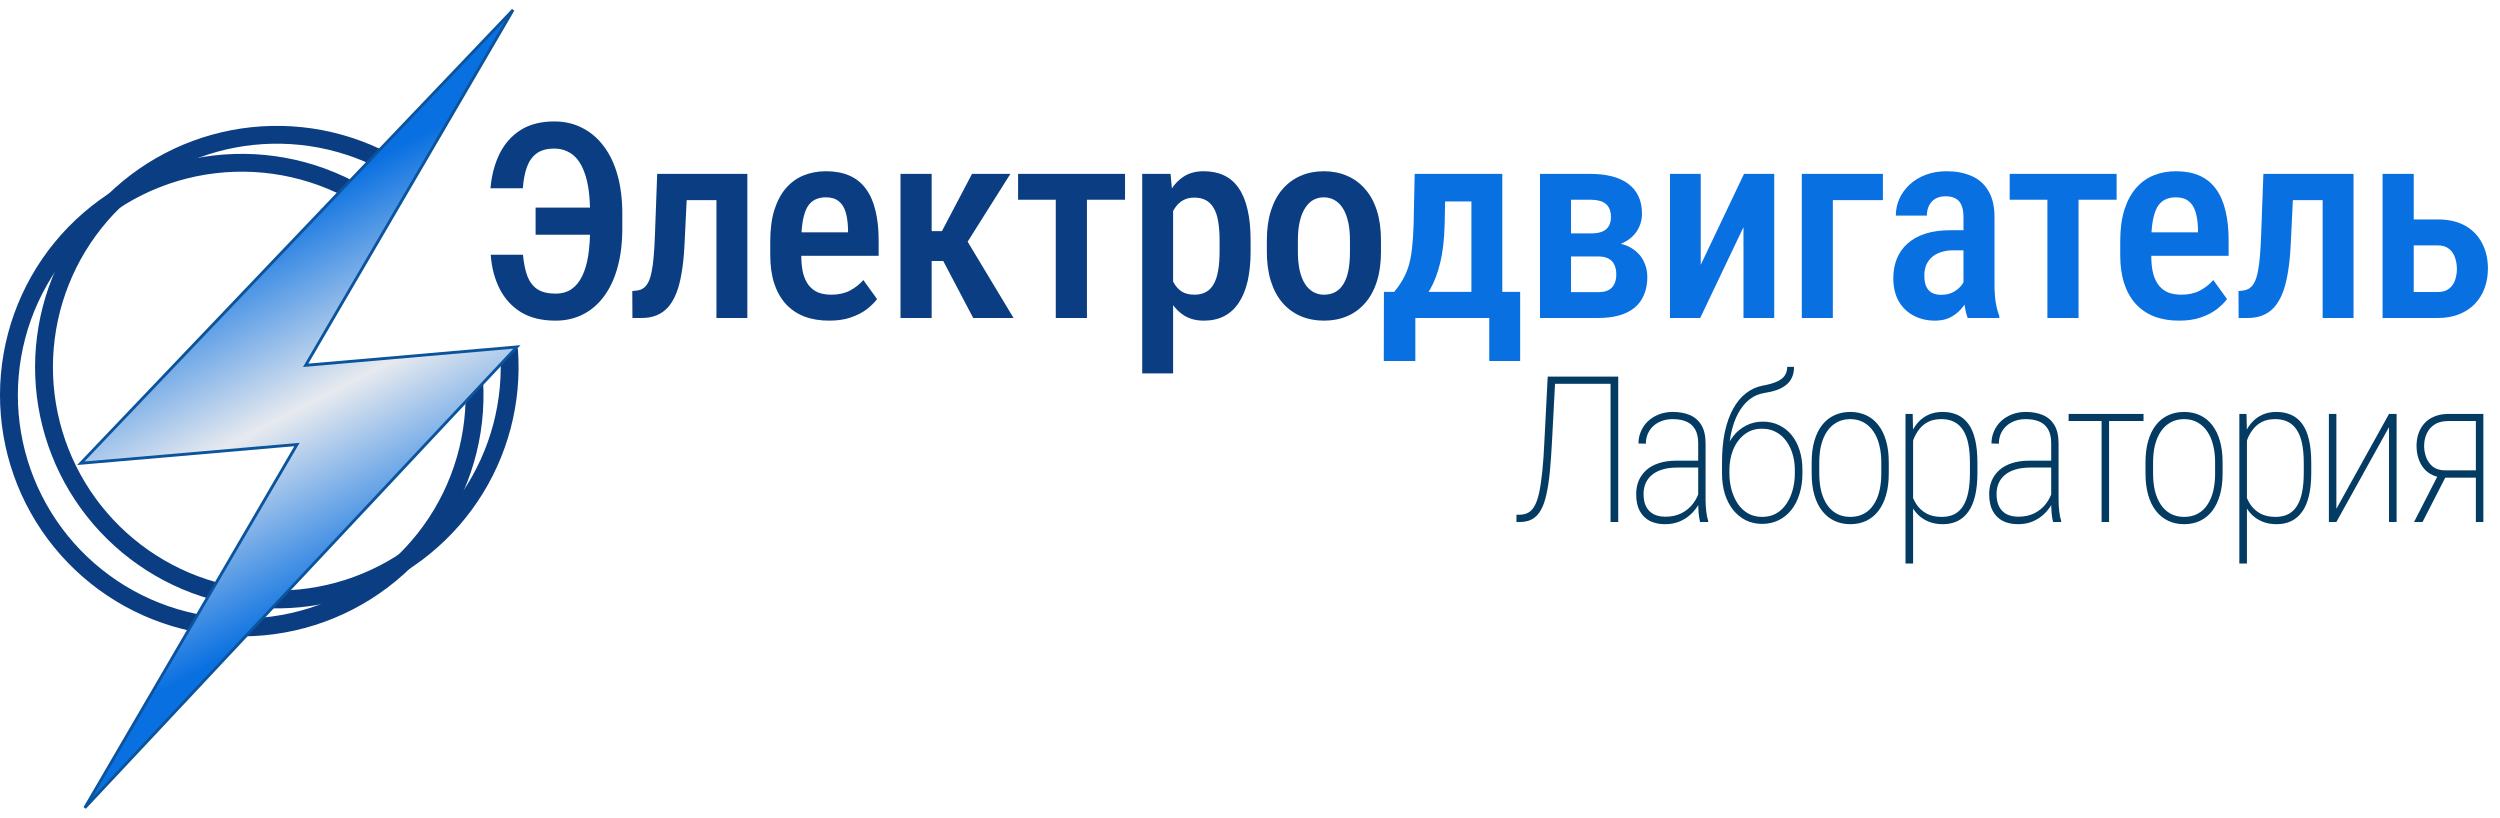 <?xml version="1.0" encoding="UTF-8"?> <svg xmlns="http://www.w3.org/2000/svg" width="220" height="72" viewBox="0 0 220 72" fill="none"><path d="M53.027 18.268V20.658H47.133V18.268H53.027ZM43.184 22.416H46.02C46.09 23.158 46.219 23.783 46.406 24.291C46.602 24.799 46.895 25.186 47.285 25.451C47.684 25.709 48.219 25.838 48.891 25.838C49.445 25.838 49.914 25.705 50.297 25.44C50.68 25.174 50.992 24.791 51.234 24.291C51.477 23.791 51.652 23.194 51.762 22.498C51.871 21.795 51.926 21.014 51.926 20.154V18.76C51.926 18.033 51.887 17.373 51.809 16.779C51.73 16.178 51.605 15.647 51.434 15.186C51.27 14.725 51.062 14.338 50.812 14.025C50.562 13.713 50.266 13.479 49.922 13.322C49.586 13.158 49.203 13.076 48.773 13.076C48.125 13.076 47.609 13.217 47.227 13.498C46.852 13.772 46.566 14.17 46.371 14.694C46.184 15.209 46.062 15.834 46.008 16.569H43.16C43.262 15.42 43.531 14.404 43.969 13.522C44.406 12.639 45.02 11.947 45.809 11.447C46.605 10.94 47.594 10.686 48.773 10.686C49.688 10.686 50.512 10.877 51.246 11.26C51.988 11.635 52.621 12.178 53.145 12.889C53.676 13.592 54.078 14.444 54.352 15.444C54.625 16.436 54.762 17.549 54.762 18.783V20.154C54.762 21.389 54.625 22.502 54.352 23.494C54.086 24.486 53.695 25.334 53.18 26.037C52.672 26.74 52.055 27.279 51.328 27.654C50.602 28.029 49.789 28.217 48.891 28.217C47.688 28.217 46.676 27.971 45.855 27.479C45.043 26.979 44.414 26.291 43.969 25.416C43.523 24.533 43.262 23.533 43.184 22.416ZM63.598 15.303V17.611H58.501V15.303H63.598ZM65.766 15.303V27.983H63.047V15.303H65.766ZM57.833 15.303H60.539L60.235 21.584C60.188 22.514 60.102 23.334 59.977 24.045C59.86 24.748 59.7 25.35 59.497 25.85C59.293 26.35 59.047 26.756 58.758 27.069C58.469 27.381 58.133 27.611 57.751 27.76C57.376 27.908 56.95 27.983 56.473 27.983H55.653L55.641 25.615L56.028 25.569C56.262 25.545 56.465 25.471 56.637 25.346C56.809 25.221 56.954 25.037 57.071 24.795C57.188 24.553 57.282 24.244 57.352 23.869C57.43 23.486 57.489 23.037 57.528 22.522C57.575 21.998 57.61 21.397 57.633 20.717L57.833 15.303ZM72.974 28.217C72.153 28.217 71.423 28.096 70.782 27.854C70.142 27.604 69.599 27.236 69.153 26.752C68.708 26.26 68.368 25.658 68.134 24.947C67.899 24.229 67.782 23.397 67.782 22.451V21.233C67.782 20.162 67.903 19.24 68.145 18.467C68.395 17.686 68.739 17.045 69.177 16.545C69.614 16.045 70.13 15.674 70.724 15.432C71.325 15.19 71.978 15.069 72.681 15.069C73.478 15.069 74.169 15.197 74.755 15.455C75.341 15.713 75.821 16.1 76.196 16.615C76.579 17.131 76.86 17.768 77.04 18.526C77.228 19.283 77.321 20.154 77.321 21.139V22.51H69.095V20.447H74.626V20.154C74.61 19.576 74.54 19.08 74.415 18.666C74.29 18.244 74.087 17.924 73.806 17.705C73.532 17.479 73.153 17.365 72.669 17.365C72.317 17.365 72.005 17.432 71.731 17.565C71.458 17.697 71.231 17.912 71.052 18.209C70.88 18.506 70.747 18.904 70.653 19.404C70.559 19.897 70.513 20.506 70.513 21.233V22.451C70.513 23.084 70.567 23.619 70.677 24.057C70.794 24.494 70.966 24.854 71.192 25.135C71.419 25.408 71.692 25.611 72.013 25.744C72.341 25.869 72.72 25.932 73.149 25.932C73.782 25.932 74.325 25.815 74.778 25.58C75.239 25.338 75.638 25.026 75.974 24.643L77.181 26.319C76.954 26.623 76.649 26.924 76.267 27.221C75.884 27.51 75.419 27.748 74.872 27.936C74.333 28.123 73.7 28.217 72.974 28.217ZM81.986 15.303V27.983H79.244V15.303H81.986ZM88.912 15.303L84.083 22.967H81.341L80.966 20.342H82.888L85.537 15.303H88.912ZM85.642 27.983L82.748 22.475L84.904 20.858L89.193 27.983H85.642ZM95.65 15.303V27.983H92.908V15.303H95.65ZM99.002 15.303V17.576H89.592V15.303H99.002ZM103.233 17.74V32.858H100.514V15.303H103.01L103.233 17.74ZM110.053 21.139V22.147C110.053 23.139 109.963 24.014 109.784 24.772C109.604 25.529 109.338 26.166 108.987 26.682C108.643 27.19 108.217 27.572 107.709 27.83C107.202 28.088 106.608 28.217 105.928 28.217C105.287 28.217 104.729 28.076 104.252 27.795C103.784 27.514 103.389 27.119 103.069 26.611C102.748 26.104 102.491 25.502 102.295 24.807C102.108 24.104 101.971 23.338 101.885 22.51V20.963C101.971 20.088 102.104 19.291 102.284 18.572C102.471 17.846 102.725 17.221 103.045 16.697C103.373 16.174 103.772 15.772 104.241 15.49C104.709 15.209 105.268 15.069 105.916 15.069C106.596 15.069 107.194 15.19 107.709 15.432C108.225 15.674 108.655 16.045 108.998 16.545C109.35 17.045 109.612 17.678 109.784 18.444C109.963 19.201 110.053 20.1 110.053 21.139ZM107.323 22.147V21.139C107.323 20.49 107.28 19.932 107.194 19.463C107.116 18.986 106.983 18.596 106.795 18.291C106.616 17.986 106.385 17.76 106.104 17.611C105.83 17.463 105.491 17.389 105.084 17.389C104.725 17.389 104.409 17.463 104.135 17.611C103.862 17.76 103.631 17.967 103.444 18.233C103.256 18.49 103.108 18.799 102.998 19.158C102.889 19.51 102.819 19.893 102.787 20.307V23.178C102.858 23.678 102.975 24.139 103.139 24.561C103.303 24.975 103.541 25.307 103.854 25.557C104.174 25.807 104.592 25.932 105.108 25.932C105.506 25.932 105.846 25.854 106.127 25.697C106.409 25.541 106.635 25.307 106.807 24.994C106.987 24.682 107.116 24.291 107.194 23.822C107.28 23.346 107.323 22.787 107.323 22.147ZM111.483 22.158V21.139C111.483 20.154 111.604 19.283 111.847 18.526C112.089 17.768 112.433 17.135 112.878 16.627C113.331 16.111 113.862 15.725 114.472 15.467C115.081 15.201 115.753 15.069 116.487 15.069C117.237 15.069 117.917 15.201 118.526 15.467C119.143 15.725 119.675 16.111 120.12 16.627C120.573 17.135 120.921 17.768 121.163 18.526C121.405 19.283 121.526 20.154 121.526 21.139V22.158C121.526 23.143 121.405 24.014 121.163 24.772C120.921 25.529 120.573 26.166 120.12 26.682C119.675 27.19 119.147 27.572 118.538 27.83C117.929 28.088 117.253 28.217 116.511 28.217C115.776 28.217 115.1 28.088 114.483 27.83C113.874 27.572 113.343 27.19 112.89 26.682C112.436 26.166 112.089 25.529 111.847 24.772C111.604 24.014 111.483 23.143 111.483 22.158ZM114.214 21.139V22.158C114.214 22.791 114.268 23.346 114.378 23.822C114.487 24.291 114.643 24.682 114.847 24.994C115.05 25.307 115.292 25.541 115.573 25.697C115.854 25.854 116.167 25.932 116.511 25.932C116.893 25.932 117.225 25.854 117.507 25.697C117.796 25.541 118.034 25.307 118.222 24.994C118.417 24.682 118.561 24.291 118.655 23.822C118.749 23.346 118.796 22.791 118.796 22.158V21.139C118.796 20.514 118.741 19.967 118.632 19.498C118.522 19.022 118.366 18.627 118.163 18.315C117.96 17.994 117.714 17.756 117.425 17.6C117.143 17.444 116.831 17.365 116.487 17.365C116.151 17.365 115.843 17.444 115.561 17.6C115.288 17.756 115.05 17.994 114.847 18.315C114.643 18.627 114.487 19.022 114.378 19.498C114.268 19.967 114.214 20.514 114.214 21.139Z" fill="#0B3D82"></path><path d="M124.492 15.303H127.222L127.128 19.756C127.097 21.053 126.968 22.17 126.742 23.108C126.515 24.037 126.218 24.822 125.851 25.463C125.484 26.104 125.066 26.627 124.597 27.033C124.128 27.432 123.628 27.748 123.097 27.983H122.324V25.709L122.687 25.686C122.992 25.319 123.245 24.955 123.449 24.596C123.66 24.229 123.831 23.826 123.964 23.389C124.097 22.944 124.195 22.428 124.257 21.842C124.327 21.256 124.374 20.561 124.398 19.756L124.492 15.303ZM125.183 15.303H132.202V27.983H129.484V17.729H125.183V15.303ZM121.785 25.686H133.773V31.768H131.054V27.983H124.55V31.768H121.773L121.785 25.686ZM140.64 22.569H137.359L137.336 20.541H139.984C140.39 20.541 140.723 20.49 140.98 20.389C141.246 20.279 141.441 20.119 141.566 19.908C141.699 19.69 141.765 19.42 141.765 19.1C141.765 18.842 141.726 18.615 141.648 18.42C141.57 18.225 141.457 18.065 141.308 17.94C141.16 17.815 140.973 17.725 140.746 17.67C140.519 17.608 140.258 17.576 139.961 17.576H138.25V27.983H135.519V15.303H139.961C140.656 15.303 141.281 15.373 141.836 15.514C142.398 15.654 142.875 15.869 143.265 16.158C143.664 16.447 143.969 16.815 144.18 17.26C144.39 17.697 144.496 18.217 144.496 18.819C144.496 19.201 144.422 19.565 144.273 19.908C144.133 20.252 143.922 20.557 143.64 20.822C143.359 21.088 143.008 21.307 142.586 21.479C142.172 21.643 141.695 21.748 141.156 21.795L140.64 22.569ZM140.64 27.983H136.539L137.676 25.709H140.64C141.015 25.709 141.316 25.651 141.543 25.533C141.777 25.408 141.949 25.229 142.058 24.994C142.176 24.76 142.234 24.479 142.234 24.151C142.234 23.83 142.18 23.553 142.07 23.319C141.969 23.076 141.801 22.893 141.566 22.768C141.34 22.635 141.031 22.569 140.64 22.569H137.922L137.945 20.541H141.109L141.859 21.338C142.57 21.393 143.152 21.565 143.605 21.854C144.066 22.143 144.406 22.506 144.625 22.944C144.851 23.381 144.965 23.858 144.965 24.373C144.965 24.967 144.867 25.49 144.672 25.944C144.484 26.397 144.207 26.776 143.84 27.08C143.473 27.377 143.019 27.604 142.48 27.76C141.941 27.908 141.328 27.983 140.64 27.983ZM149.664 23.307L153.473 15.303H156.133V27.983H153.426V19.99L149.618 27.983H146.957V15.303H149.664V23.307ZM165.696 15.303V17.611H161.29V27.983H158.559V15.303H165.696ZM172.786 25.404V19.088C172.786 18.651 172.724 18.299 172.599 18.033C172.482 17.768 172.306 17.576 172.072 17.459C171.845 17.334 171.56 17.272 171.216 17.272C170.857 17.272 170.552 17.346 170.302 17.494C170.06 17.643 169.876 17.846 169.751 18.104C169.626 18.354 169.564 18.643 169.564 18.971H166.833C166.833 18.463 166.935 17.975 167.138 17.506C167.349 17.037 167.65 16.619 168.04 16.252C168.431 15.885 168.904 15.596 169.458 15.385C170.013 15.174 170.63 15.069 171.31 15.069C172.122 15.069 172.845 15.205 173.478 15.479C174.111 15.744 174.607 16.178 174.966 16.779C175.333 17.373 175.517 18.154 175.517 19.123V25.041C175.517 25.627 175.552 26.151 175.622 26.611C175.7 27.065 175.806 27.459 175.939 27.795V27.983H173.161C173.036 27.678 172.943 27.287 172.88 26.811C172.818 26.334 172.786 25.865 172.786 25.404ZM173.15 20.26L173.161 22.029H171.849C171.458 22.029 171.107 22.084 170.794 22.194C170.482 22.295 170.216 22.444 169.997 22.639C169.786 22.826 169.622 23.057 169.505 23.33C169.396 23.604 169.341 23.904 169.341 24.233C169.341 24.631 169.396 24.955 169.505 25.205C169.622 25.455 169.79 25.643 170.009 25.768C170.236 25.885 170.509 25.944 170.829 25.944C171.267 25.944 171.646 25.85 171.966 25.662C172.294 25.467 172.544 25.233 172.716 24.959C172.896 24.686 172.966 24.436 172.927 24.209L173.548 25.346C173.486 25.643 173.368 25.955 173.197 26.283C173.033 26.611 172.818 26.924 172.552 27.221C172.286 27.518 171.966 27.76 171.591 27.947C171.216 28.127 170.783 28.217 170.29 28.217C169.579 28.217 168.947 28.069 168.392 27.772C167.837 27.475 167.4 27.049 167.079 26.494C166.767 25.932 166.611 25.26 166.611 24.479C166.611 23.846 166.716 23.272 166.927 22.756C167.138 22.24 167.45 21.799 167.865 21.432C168.279 21.057 168.798 20.768 169.423 20.565C170.056 20.361 170.794 20.26 171.638 20.26H173.15ZM182.912 15.303V27.983H180.17V15.303H182.912ZM186.263 15.303V17.576H176.853V15.303H186.263ZM191.772 28.217C190.951 28.217 190.221 28.096 189.58 27.854C188.94 27.604 188.397 27.236 187.951 26.752C187.506 26.26 187.166 25.658 186.932 24.947C186.697 24.229 186.58 23.397 186.58 22.451V21.233C186.58 20.162 186.701 19.24 186.944 18.467C187.194 17.686 187.537 17.045 187.975 16.545C188.412 16.045 188.928 15.674 189.522 15.432C190.123 15.19 190.776 15.069 191.479 15.069C192.276 15.069 192.967 15.197 193.553 15.455C194.139 15.713 194.619 16.1 194.994 16.615C195.377 17.131 195.658 17.768 195.838 18.526C196.026 19.283 196.119 20.154 196.119 21.139V22.51H187.893V20.447H193.424V20.154C193.408 19.576 193.338 19.08 193.213 18.666C193.088 18.244 192.885 17.924 192.604 17.705C192.33 17.479 191.951 17.365 191.467 17.365C191.115 17.365 190.803 17.432 190.53 17.565C190.256 17.697 190.03 17.912 189.85 18.209C189.678 18.506 189.545 18.904 189.451 19.404C189.358 19.897 189.311 20.506 189.311 21.233V22.451C189.311 23.084 189.365 23.619 189.475 24.057C189.592 24.494 189.764 24.854 189.99 25.135C190.217 25.408 190.49 25.611 190.811 25.744C191.139 25.869 191.518 25.932 191.947 25.932C192.58 25.932 193.123 25.815 193.576 25.58C194.037 25.338 194.436 25.026 194.772 24.643L195.979 26.319C195.752 26.623 195.447 26.924 195.065 27.221C194.682 27.51 194.217 27.748 193.67 27.936C193.131 28.123 192.498 28.217 191.772 28.217ZM204.944 15.303V17.611H199.846V15.303H204.944ZM207.112 15.303V27.983H204.393V15.303H207.112ZM199.178 15.303H201.885L201.581 21.584C201.534 22.514 201.448 23.334 201.323 24.045C201.206 24.748 201.046 25.35 200.842 25.85C200.639 26.35 200.393 26.756 200.104 27.069C199.815 27.381 199.479 27.611 199.096 27.76C198.721 27.908 198.296 27.983 197.819 27.983H196.999L196.987 25.615L197.374 25.569C197.608 25.545 197.811 25.471 197.983 25.346C198.155 25.221 198.3 25.037 198.417 24.795C198.534 24.553 198.628 24.244 198.698 23.869C198.776 23.486 198.835 23.037 198.874 22.522C198.921 21.998 198.956 21.397 198.979 20.717L199.178 15.303ZM211.519 19.311H214.53C215.476 19.311 216.277 19.494 216.933 19.861C217.589 20.229 218.085 20.74 218.421 21.397C218.765 22.045 218.937 22.791 218.937 23.635C218.937 24.252 218.839 24.826 218.644 25.358C218.448 25.889 218.163 26.35 217.788 26.74C217.413 27.131 216.952 27.436 216.405 27.654C215.866 27.873 215.241 27.983 214.53 27.983H209.667V15.303H212.409V25.697H214.53C214.945 25.697 215.273 25.6 215.515 25.404C215.765 25.209 215.941 24.959 216.042 24.654C216.152 24.35 216.206 24.022 216.206 23.67C216.206 23.319 216.152 22.986 216.042 22.674C215.941 22.354 215.765 22.096 215.515 21.901C215.273 21.697 214.945 21.596 214.53 21.596H211.519V19.311Z" fill="#0970E1"></path><path d="M141.912 33.139V33.772H136.445V33.139H141.912ZM142.404 33.139V45.936H141.728V33.139H142.404ZM136.199 33.139H136.876L136.577 38.834C136.524 39.854 136.46 40.756 136.384 41.541C136.308 42.32 136.205 42.988 136.076 43.545C135.953 44.102 135.789 44.556 135.584 44.907C135.385 45.259 135.133 45.52 134.828 45.69C134.529 45.854 134.166 45.936 133.738 45.936H133.448V45.294H133.721C134.02 45.294 134.277 45.233 134.494 45.109C134.717 44.981 134.904 44.776 135.057 44.494C135.215 44.207 135.347 43.818 135.452 43.325C135.558 42.827 135.648 42.206 135.725 41.462C135.801 40.718 135.862 39.824 135.909 38.781L136.199 33.139ZM149.441 44.178V39.01C149.441 38.512 149.353 38.108 149.177 37.797C149.001 37.481 148.746 37.249 148.413 37.103C148.079 36.956 147.668 36.883 147.182 36.883C146.737 36.883 146.335 36.974 145.978 37.155C145.626 37.331 145.348 37.583 145.143 37.911C144.938 38.233 144.835 38.611 144.835 39.045L144.185 39.028C144.185 38.647 144.258 38.289 144.405 37.955C144.551 37.615 144.756 37.319 145.02 37.068C145.289 36.816 145.609 36.616 145.978 36.47C146.353 36.323 146.763 36.25 147.208 36.25C147.771 36.25 148.269 36.341 148.703 36.523C149.136 36.704 149.476 37 149.722 37.41C149.968 37.815 150.091 38.354 150.091 39.028V43.993C150.091 44.333 150.112 44.676 150.153 45.022C150.194 45.361 150.249 45.634 150.32 45.839V45.936H149.608C149.549 45.719 149.505 45.446 149.476 45.118C149.453 44.79 149.441 44.477 149.441 44.178ZM149.625 40.539L149.643 41.146H147.604C147.094 41.146 146.652 41.204 146.277 41.321C145.908 41.433 145.6 41.594 145.354 41.805C145.114 42.01 144.932 42.256 144.809 42.543C144.692 42.824 144.633 43.138 144.633 43.483C144.633 43.935 144.712 44.307 144.871 44.6C145.029 44.893 145.251 45.112 145.538 45.259C145.831 45.4 146.171 45.47 146.558 45.47C147.085 45.47 147.551 45.37 147.955 45.171C148.366 44.966 148.705 44.688 148.975 44.336C149.25 43.979 149.45 43.574 149.573 43.123L149.792 43.615C149.716 43.903 149.59 44.195 149.414 44.494C149.239 44.787 149.013 45.057 148.738 45.303C148.468 45.549 148.149 45.748 147.78 45.901C147.411 46.053 146.989 46.129 146.514 46.129C146.004 46.129 145.559 46.032 145.178 45.839C144.797 45.64 144.501 45.344 144.29 44.951C144.085 44.559 143.983 44.072 143.983 43.492C143.983 43.059 144.056 42.663 144.203 42.306C144.355 41.948 144.578 41.638 144.871 41.374C145.169 41.105 145.538 40.9 145.978 40.759C146.423 40.612 146.936 40.539 147.516 40.539H149.625ZM157.277 32.286H157.875C157.875 32.644 157.813 32.954 157.69 33.218C157.573 33.482 157.397 33.704 157.163 33.886C156.934 34.068 156.659 34.214 156.337 34.325C156.02 34.437 155.666 34.522 155.273 34.58C154.793 34.651 154.356 34.838 153.964 35.143C153.571 35.447 153.234 35.861 152.953 36.382C152.672 36.903 152.458 37.528 152.311 38.254C152.171 38.975 152.109 39.792 152.127 40.706V41.541H151.538V40.706C151.538 39.71 151.62 38.816 151.784 38.026C151.954 37.234 152.197 36.552 152.513 35.978C152.83 35.398 153.211 34.938 153.656 34.598C154.101 34.252 154.596 34.029 155.141 33.93C155.692 33.83 156.123 33.704 156.433 33.552C156.744 33.4 156.961 33.218 157.084 33.007C157.213 32.796 157.277 32.556 157.277 32.286ZM155.141 37.103C155.663 37.103 156.138 37.208 156.565 37.419C156.993 37.624 157.359 37.914 157.664 38.289C157.969 38.664 158.203 39.112 158.367 39.634C158.531 40.15 158.613 40.718 158.613 41.339V41.673C158.613 42.318 158.528 42.912 158.358 43.457C158.194 43.996 157.957 44.465 157.646 44.863C157.336 45.256 156.961 45.561 156.521 45.778C156.088 45.994 155.604 46.103 155.071 46.103C154.538 46.103 154.054 45.994 153.621 45.778C153.193 45.561 152.821 45.256 152.505 44.863C152.194 44.465 151.954 43.996 151.784 43.457C151.62 42.912 151.538 42.318 151.538 41.673V41.339C151.538 41.151 151.55 40.97 151.573 40.794C151.596 40.618 151.629 40.445 151.67 40.276C151.711 40.1 151.758 39.93 151.81 39.766C151.98 39.238 152.221 38.776 152.531 38.377C152.847 37.979 153.225 37.668 153.665 37.445C154.104 37.217 154.596 37.103 155.141 37.103ZM155.062 37.727C154.453 37.727 153.934 37.897 153.507 38.236C153.079 38.57 152.751 39.013 152.522 39.564C152.3 40.114 152.188 40.706 152.188 41.339V41.673C152.188 42.183 152.253 42.666 152.382 43.123C152.511 43.58 152.695 43.987 152.935 44.345C153.181 44.702 153.483 44.983 153.841 45.189C154.204 45.388 154.614 45.487 155.071 45.487C155.534 45.487 155.944 45.388 156.302 45.189C156.659 44.983 156.958 44.702 157.198 44.345C157.444 43.987 157.629 43.58 157.752 43.123C157.881 42.666 157.945 42.183 157.945 41.673V41.339C157.945 40.864 157.881 40.41 157.752 39.977C157.629 39.543 157.444 39.159 157.198 38.825C156.958 38.486 156.659 38.219 156.302 38.026C155.944 37.826 155.531 37.727 155.062 37.727ZM159.427 41.682V40.671C159.427 39.968 159.506 39.344 159.664 38.799C159.822 38.248 160.048 37.785 160.341 37.41C160.64 37.029 160.997 36.742 161.413 36.549C161.835 36.35 162.304 36.25 162.82 36.25C163.347 36.25 163.819 36.35 164.235 36.549C164.651 36.742 165.005 37.029 165.298 37.41C165.591 37.785 165.817 38.248 165.975 38.799C166.133 39.344 166.212 39.968 166.212 40.671V41.682C166.212 42.385 166.133 43.012 165.975 43.563C165.817 44.113 165.591 44.579 165.298 44.96C165.005 45.341 164.651 45.631 164.235 45.83C163.819 46.029 163.35 46.129 162.828 46.129C162.307 46.129 161.838 46.029 161.422 45.83C161.006 45.631 160.649 45.341 160.35 44.96C160.051 44.579 159.822 44.113 159.664 43.563C159.506 43.012 159.427 42.385 159.427 41.682ZM160.095 40.671V41.682C160.095 42.233 160.151 42.742 160.262 43.211C160.379 43.674 160.552 44.075 160.78 44.415C161.009 44.755 161.293 45.019 161.633 45.206C161.979 45.394 162.377 45.487 162.828 45.487C163.285 45.487 163.684 45.394 164.024 45.206C164.369 45.019 164.654 44.755 164.876 44.415C165.105 44.075 165.275 43.674 165.386 43.211C165.497 42.742 165.553 42.233 165.553 41.682V40.671C165.553 40.126 165.494 39.625 165.377 39.168C165.266 38.705 165.093 38.304 164.859 37.964C164.63 37.624 164.346 37.361 164.006 37.173C163.666 36.98 163.271 36.883 162.82 36.883C162.374 36.883 161.979 36.98 161.633 37.173C161.293 37.361 161.009 37.624 160.78 37.964C160.552 38.304 160.379 38.705 160.262 39.168C160.151 39.625 160.095 40.126 160.095 40.671ZM168.353 38.254V49.592H167.685V36.426H168.318L168.353 38.254ZM174.013 40.75V41.611C174.013 42.385 173.946 43.056 173.811 43.624C173.676 44.193 173.477 44.661 173.213 45.03C172.95 45.4 172.63 45.675 172.255 45.857C171.88 46.038 171.453 46.129 170.972 46.129C170.509 46.129 170.096 46.056 169.733 45.909C169.37 45.763 169.056 45.561 168.793 45.303C168.529 45.039 168.318 44.737 168.16 44.398C168.002 44.052 167.89 43.686 167.826 43.299V39.326C167.908 38.881 168.031 38.471 168.195 38.096C168.365 37.721 168.579 37.396 168.837 37.12C169.094 36.845 169.399 36.631 169.751 36.479C170.102 36.326 170.504 36.25 170.955 36.25C171.435 36.25 171.866 36.335 172.247 36.505C172.628 36.675 172.95 36.939 173.213 37.296C173.477 37.653 173.676 38.116 173.811 38.685C173.946 39.253 174.013 39.941 174.013 40.75ZM173.354 41.611V40.75C173.354 40.088 173.304 39.517 173.205 39.036C173.105 38.55 172.95 38.149 172.739 37.832C172.534 37.516 172.273 37.278 171.957 37.12C171.64 36.962 171.271 36.883 170.849 36.883C170.386 36.883 169.994 36.965 169.671 37.129C169.355 37.293 169.094 37.51 168.889 37.779C168.684 38.043 168.523 38.324 168.406 38.623C168.295 38.922 168.213 39.206 168.16 39.476V43.229C168.254 43.639 168.412 44.017 168.634 44.362C168.857 44.702 169.15 44.975 169.513 45.18C169.882 45.385 170.334 45.487 170.867 45.487C171.289 45.487 171.655 45.411 171.965 45.259C172.282 45.101 172.543 44.861 172.748 44.538C172.953 44.216 173.105 43.812 173.205 43.325C173.304 42.839 173.354 42.268 173.354 41.611ZM180.505 44.178V39.01C180.505 38.512 180.417 38.108 180.241 37.797C180.065 37.481 179.811 37.249 179.477 37.103C179.143 36.956 178.732 36.883 178.246 36.883C177.801 36.883 177.399 36.974 177.042 37.155C176.69 37.331 176.412 37.583 176.207 37.911C176.002 38.233 175.899 38.611 175.899 39.045L175.249 39.028C175.249 38.647 175.322 38.289 175.469 37.955C175.615 37.615 175.82 37.319 176.084 37.068C176.354 36.816 176.673 36.616 177.042 36.47C177.417 36.323 177.827 36.25 178.272 36.25C178.835 36.25 179.333 36.341 179.767 36.523C180.2 36.704 180.54 37 180.786 37.41C181.032 37.815 181.155 38.354 181.155 39.028V43.993C181.155 44.333 181.176 44.676 181.217 45.022C181.258 45.361 181.313 45.634 181.384 45.839V45.936H180.672C180.613 45.719 180.569 45.446 180.54 45.118C180.517 44.79 180.505 44.477 180.505 44.178ZM180.689 40.539L180.707 41.146H178.668C178.158 41.146 177.716 41.204 177.341 41.321C176.972 41.433 176.664 41.594 176.418 41.805C176.178 42.01 175.996 42.256 175.873 42.543C175.756 42.824 175.697 43.138 175.697 43.483C175.697 43.935 175.776 44.307 175.935 44.6C176.093 44.893 176.315 45.112 176.603 45.259C176.896 45.4 177.235 45.47 177.622 45.47C178.149 45.47 178.615 45.37 179.02 45.171C179.43 44.966 179.77 44.688 180.039 44.336C180.314 43.979 180.514 43.574 180.637 43.123L180.856 43.615C180.78 43.903 180.654 44.195 180.479 44.494C180.303 44.787 180.077 45.057 179.802 45.303C179.532 45.549 179.213 45.748 178.844 45.901C178.475 46.053 178.053 46.129 177.578 46.129C177.068 46.129 176.623 46.032 176.242 45.839C175.861 45.64 175.565 45.344 175.354 44.951C175.149 44.559 175.047 44.072 175.047 43.492C175.047 43.059 175.12 42.663 175.267 42.306C175.419 41.948 175.642 41.638 175.935 41.374C176.233 41.105 176.603 40.9 177.042 40.759C177.487 40.612 178 40.539 178.58 40.539H180.689ZM185.599 36.426V45.936H184.94V36.426H185.599ZM188.631 36.426V37.05H182.039V36.426H188.631ZM188.804 41.682V40.671C188.804 39.968 188.883 39.344 189.041 38.799C189.199 38.248 189.425 37.785 189.718 37.41C190.016 37.029 190.374 36.742 190.79 36.549C191.212 36.35 191.68 36.25 192.196 36.25C192.723 36.25 193.195 36.35 193.611 36.549C194.027 36.742 194.382 37.029 194.675 37.41C194.968 37.785 195.193 38.248 195.351 38.799C195.51 39.344 195.589 39.968 195.589 40.671V41.682C195.589 42.385 195.51 43.012 195.351 43.563C195.193 44.113 194.968 44.579 194.675 44.96C194.382 45.341 194.027 45.631 193.611 45.83C193.195 46.029 192.726 46.129 192.205 46.129C191.683 46.129 191.215 46.029 190.799 45.83C190.383 45.631 190.025 45.341 189.726 44.96C189.428 44.579 189.199 44.113 189.041 43.563C188.883 43.012 188.804 42.385 188.804 41.682ZM189.471 40.671V41.682C189.471 42.233 189.527 42.742 189.638 43.211C189.756 43.674 189.929 44.075 190.157 44.415C190.386 44.755 190.67 45.019 191.01 45.206C191.355 45.394 191.754 45.487 192.205 45.487C192.662 45.487 193.06 45.394 193.4 45.206C193.746 45.019 194.03 44.755 194.253 44.415C194.481 44.075 194.651 43.674 194.763 43.211C194.874 42.742 194.929 42.233 194.929 41.682V40.671C194.929 40.126 194.871 39.625 194.754 39.168C194.642 38.705 194.47 38.304 194.235 37.964C194.007 37.624 193.722 37.361 193.383 37.173C193.043 36.98 192.647 36.883 192.196 36.883C191.751 36.883 191.355 36.98 191.01 37.173C190.67 37.361 190.386 37.624 190.157 37.964C189.929 38.304 189.756 38.705 189.638 39.168C189.527 39.625 189.471 40.126 189.471 40.671ZM197.73 38.254V49.592H197.062V36.426H197.695L197.73 38.254ZM203.39 40.75V41.611C203.39 42.385 203.322 43.056 203.188 43.624C203.053 44.193 202.854 44.661 202.59 45.03C202.326 45.4 202.007 45.675 201.632 45.857C201.257 46.038 200.829 46.129 200.349 46.129C199.886 46.129 199.473 46.056 199.11 45.909C198.746 45.763 198.433 45.561 198.169 45.303C197.905 45.039 197.695 44.737 197.536 44.398C197.378 44.052 197.267 43.686 197.202 43.299V39.326C197.284 38.881 197.407 38.471 197.571 38.096C197.741 37.721 197.955 37.396 198.213 37.12C198.471 36.845 198.776 36.631 199.127 36.479C199.479 36.326 199.88 36.25 200.331 36.25C200.812 36.25 201.242 36.335 201.623 36.505C202.004 36.675 202.326 36.939 202.59 37.296C202.854 37.653 203.053 38.116 203.188 38.685C203.322 39.253 203.39 39.941 203.39 40.75ZM202.731 41.611V40.75C202.731 40.088 202.681 39.517 202.581 39.036C202.482 38.55 202.326 38.149 202.115 37.832C201.91 37.516 201.65 37.278 201.333 37.12C201.017 36.962 200.648 36.883 200.226 36.883C199.763 36.883 199.37 36.965 199.048 37.129C198.732 37.293 198.471 37.51 198.266 37.779C198.061 38.043 197.9 38.324 197.782 38.623C197.671 38.922 197.589 39.206 197.536 39.476V43.229C197.63 43.639 197.788 44.017 198.011 44.362C198.234 44.702 198.527 44.975 198.89 45.18C199.259 45.385 199.71 45.487 200.243 45.487C200.665 45.487 201.031 45.411 201.342 45.259C201.658 45.101 201.919 44.861 202.124 44.538C202.329 44.216 202.482 43.812 202.581 43.325C202.681 42.839 202.731 42.268 202.731 41.611ZM205.601 44.776L210.233 36.426H210.901V45.936H210.233V37.586L205.601 45.936H204.942V36.426H205.601V44.776ZM214.615 41.682H215.362L213.183 45.936H212.436L214.615 41.682ZM215.468 36.426H218.535V45.936H217.876V37.05H215.468C214.958 37.05 214.545 37.155 214.229 37.366C213.918 37.571 213.689 37.841 213.543 38.175C213.396 38.503 213.323 38.858 213.323 39.238C213.323 39.596 213.388 39.941 213.517 40.276C213.646 40.604 213.845 40.873 214.114 41.084C214.39 41.289 214.747 41.392 215.187 41.392H218.166V42.033H215.187C214.776 42.033 214.413 41.963 214.097 41.822C213.786 41.682 213.522 41.486 213.306 41.233C213.095 40.976 212.934 40.677 212.822 40.337C212.711 39.997 212.655 39.625 212.655 39.221C212.655 38.822 212.717 38.453 212.84 38.113C212.963 37.774 213.142 37.478 213.376 37.226C213.616 36.968 213.912 36.772 214.264 36.637C214.615 36.496 215.017 36.426 215.468 36.426Z" fill="#043B62"></path><path d="M45.572 30.674C45.941 35.44 44.687 40.192 42.012 44.158C39.338 48.125 35.4 51.075 30.836 52.53C26.273 53.986 21.351 53.861 16.867 52.177C12.383 50.493 8.6 47.348 6.13 43.251C3.661 39.154 2.649 34.345 3.259 29.603C3.869 24.861 6.065 20.463 9.492 17.122C12.918 13.781 17.375 11.691 22.14 11.192C26.904 10.693 31.698 11.813 35.746 14.372L34.904 15.697C31.156 13.328 26.716 12.29 22.304 12.752C17.891 13.214 13.764 15.149 10.591 18.244C7.417 21.339 5.383 25.411 4.818 29.803C4.253 34.195 5.19 38.648 7.477 42.442C9.764 46.237 13.268 49.149 17.421 50.709C21.573 52.269 26.132 52.384 30.358 51.036C34.584 49.688 38.231 46.957 40.708 43.283C43.185 39.609 44.347 35.209 44.005 30.794L45.572 30.674Z" fill="#0B3D82"></path><path d="M42.44 32.618C42.936 37.475 41.739 42.354 39.052 46.433C36.364 50.513 32.35 53.543 27.685 55.014C23.021 56.485 17.991 56.307 13.442 54.509C8.894 52.712 5.105 49.405 2.714 45.146C0.323 40.887 -0.524 35.936 0.316 31.126C1.155 26.317 3.63 21.943 7.323 18.742C11.016 15.54 15.702 13.707 20.592 13.55C25.481 13.393 30.276 14.923 34.167 17.881L33.215 19.129C29.611 16.389 25.171 14.973 20.642 15.118C16.114 15.263 11.774 16.961 8.354 19.926C4.934 22.891 2.642 26.941 1.864 31.396C1.087 35.85 1.871 40.435 4.085 44.38C6.3 48.324 9.809 51.386 14.021 53.051C18.233 54.715 22.892 54.88 27.212 53.518C31.532 52.156 35.249 49.349 37.738 45.572C40.227 41.794 41.335 37.275 40.876 32.777L42.44 32.618Z" fill="#0B3D82"></path><path d="M27.142 32.127L45.487 30.53L7.46 71.089L26.008 39.331L26.132 39.119L25.887 39.14L7.106 40.767L45.15 0.874L27.021 31.936L26.897 32.148L27.142 32.127Z" fill="url(#paint0_linear_404_798)" stroke="#0B549D" stroke-width="0.255"></path><defs><linearGradient id="paint0_linear_404_798" x1="6.788" y1="-1.0126e-07" x2="44.807" y2="72.526" gradientUnits="userSpaceOnUse"><stop offset="0.3" stop-color="#0970E1"></stop><stop offset="0.5" stop-color="#E7EAEF"></stop><stop offset="0.7" stop-color="#0970E1"></stop></linearGradient></defs></svg> 